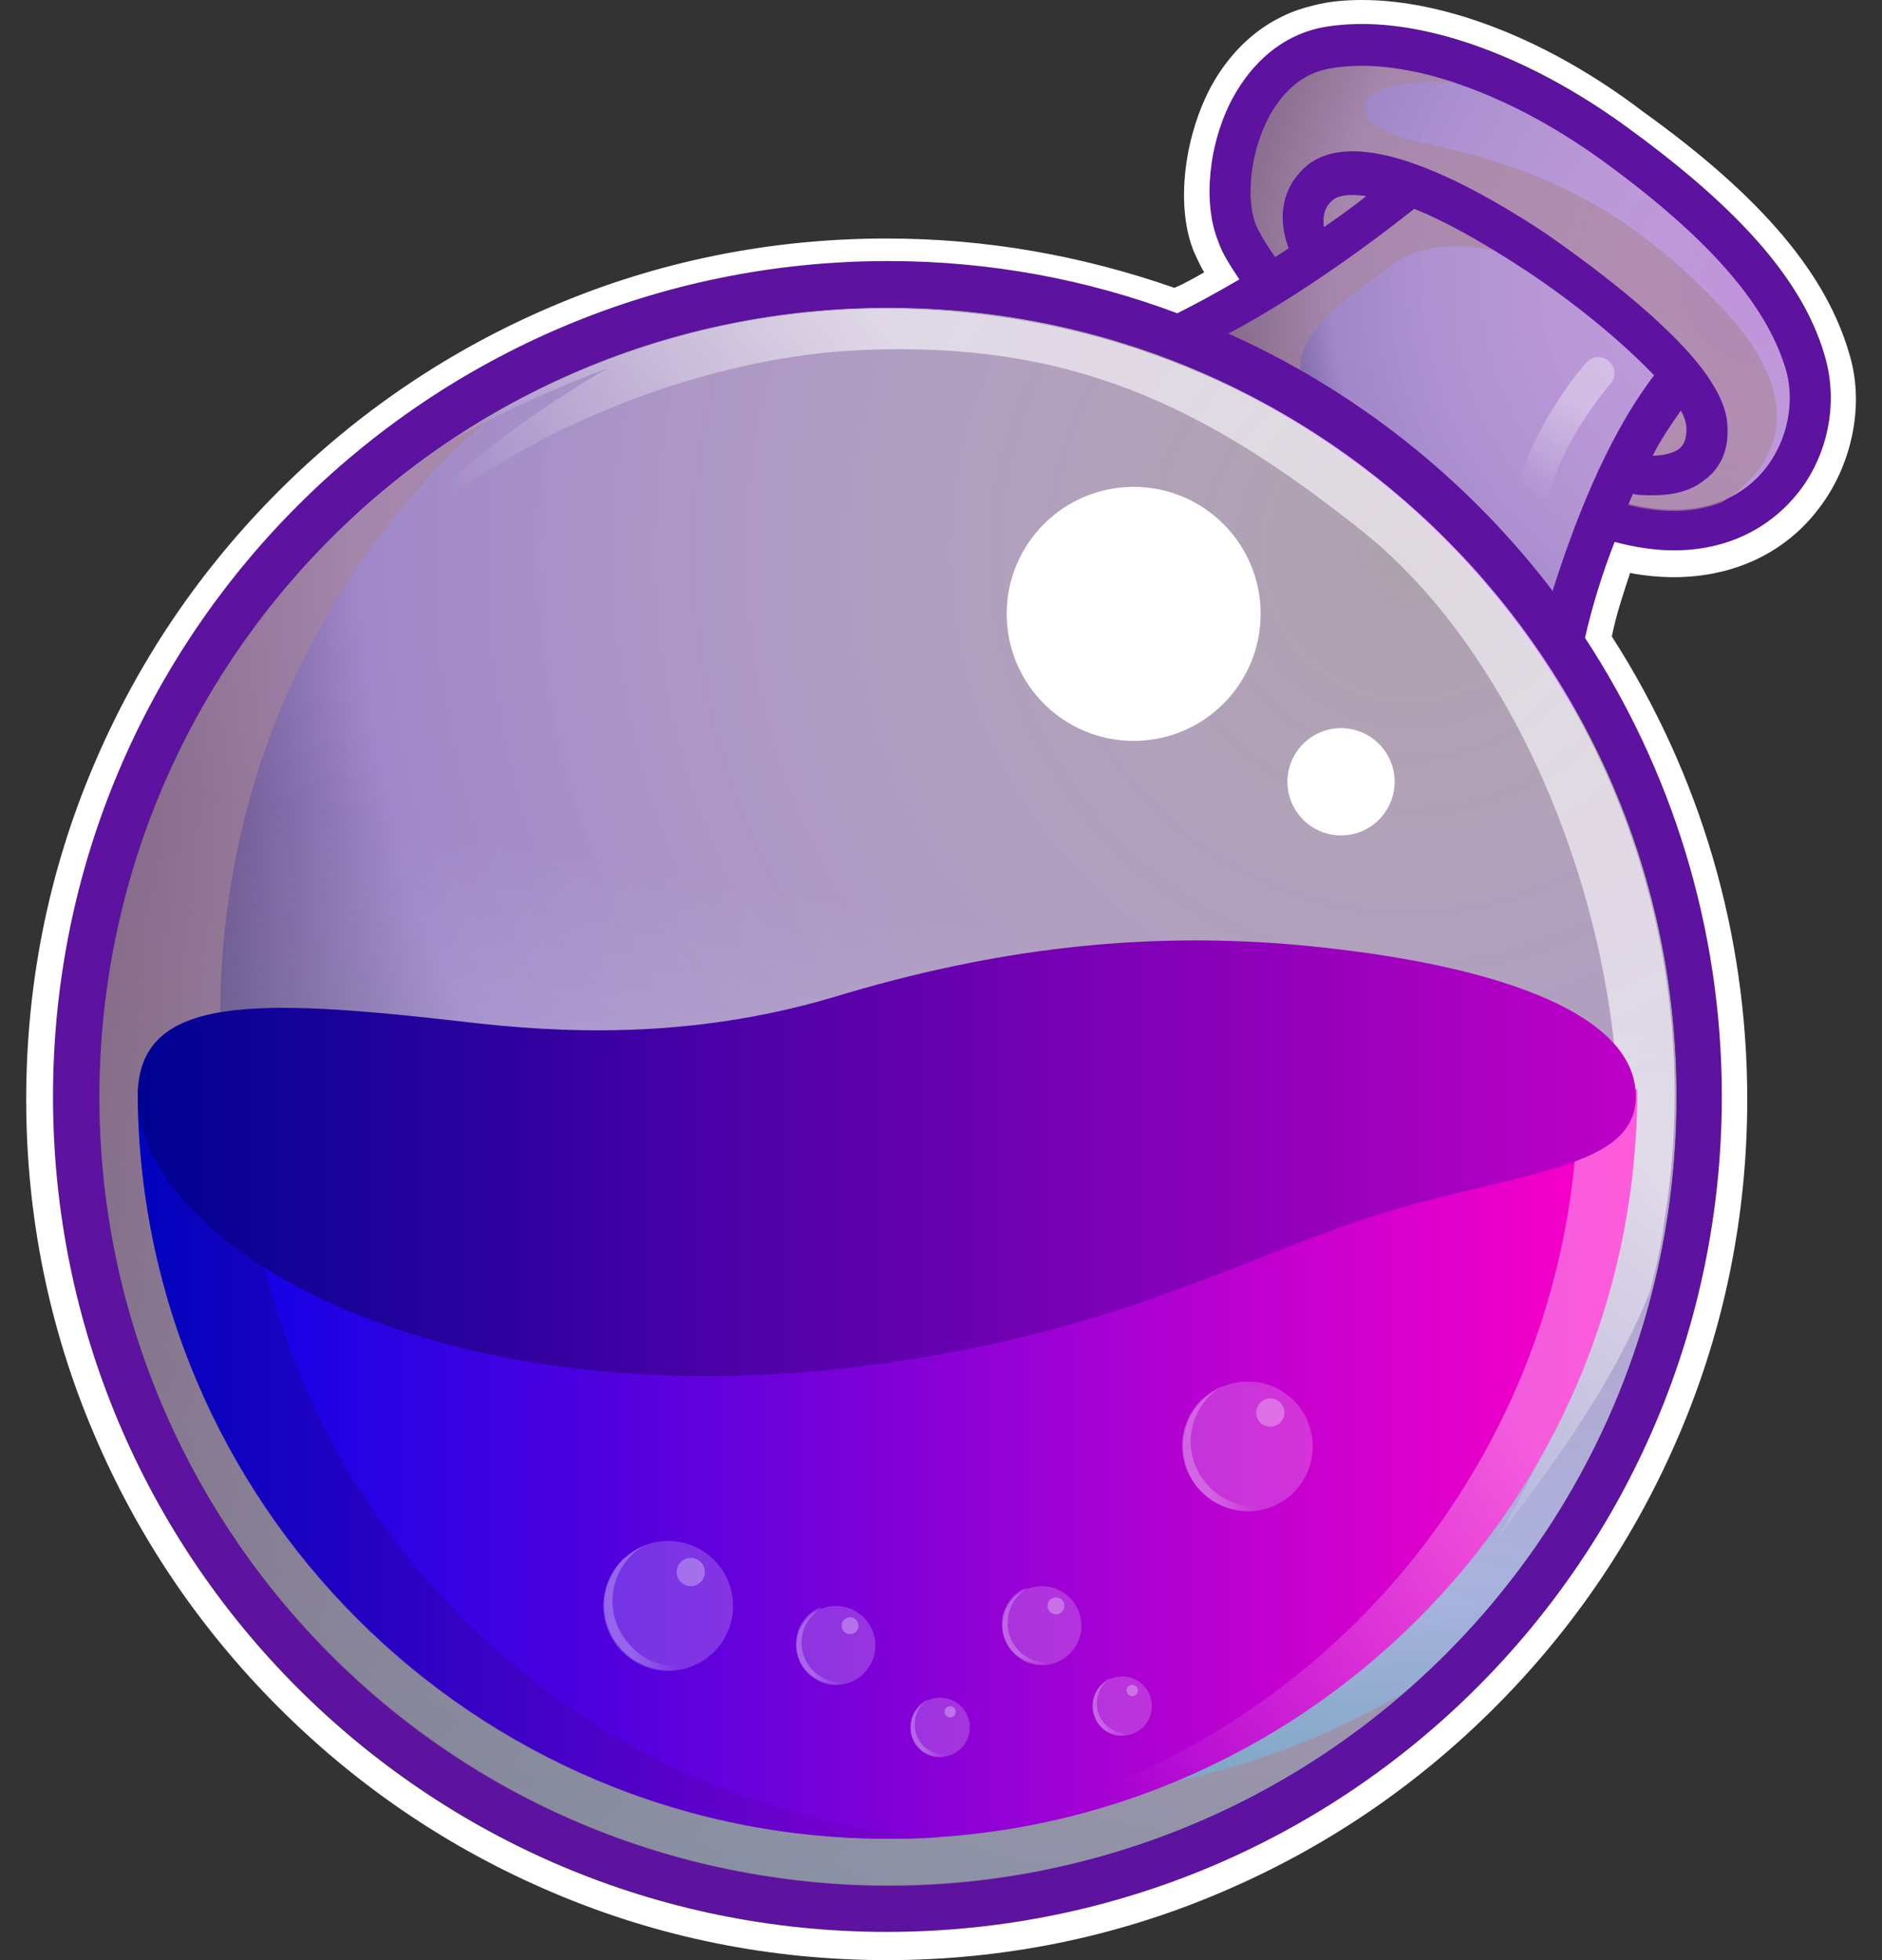 <svg width="48" height="50" viewBox="0 0 48 50" fill="none" xmlns="http://www.w3.org/2000/svg">
<rect x="0" y="0" width="48" height="50" fill="#333333" stroke="none"/>
<path d="M46.574 9.215C46.07 7.307 44.451 5.399 41.537 3.275C39.198 1.583 36.716 0.611 34.737 0.611C34.341 0.611 33.981 0.647 33.622 0.719C32.722 0.899 31.931 1.547 31.427 2.519C30.815 3.671 30.671 5.219 31.067 6.155C31.211 6.443 31.391 6.803 31.607 7.127C29.7 8.279 28.62 8.603 28.477 8.639C33.442 10.295 37.579 13.75 40.17 18.25L40.206 17.818C40.314 16.63 40.673 15.262 41.177 13.858C41.681 14.002 42.185 14.074 42.688 14.074C44.02 14.074 45.171 13.534 45.891 12.562C46.61 11.591 46.898 10.295 46.574 9.215Z" fill="#5E12A0"/>
<path d="M41.395 12.815C44.669 13.715 46.001 11.195 45.569 9.503C45.101 7.812 43.59 6.084 40.928 4.14C38.265 2.196 35.567 1.404 33.84 1.764C32.113 2.124 31.609 4.752 32.041 5.76C32.221 6.156 32.616 6.732 33.156 7.38C32.472 7.848 31.825 8.208 31.285 8.532C34.595 10.007 37.474 12.311 39.632 15.191C39.884 14.219 40.244 13.355 40.568 12.599C40.82 12.635 41.108 12.707 41.395 12.815Z" fill="url(#paint0_radial_4029_2931)"/>
<path d="M22.648 48.092C33.755 48.092 42.76 39.083 42.76 27.97C42.76 16.857 33.755 7.847 22.648 7.847C11.54 7.847 2.535 16.857 2.535 27.97C2.535 39.083 11.54 48.092 22.648 48.092Z" fill="url(#paint1_radial_4029_2931)"/>
<path opacity="0.6" d="M43.916 7.847C41.182 4.967 38.879 4.212 36.109 3.6C33.95 3.096 34.526 1.872 37.152 2.124C35.893 1.692 34.706 1.584 33.842 1.764C32.115 2.124 31.611 4.751 32.043 5.759C32.223 6.155 32.619 6.731 33.158 7.379C32.187 8.027 31.359 8.495 30.676 8.855C31 8.999 31.395 9.179 31.863 9.431C33.086 10.079 34.418 11.159 34.418 11.159C32.403 9.431 32.834 8.639 35.605 6.695C36.468 6.083 38.051 6.155 39.527 6.911C41.002 7.667 42.729 9.575 42.729 9.575L41.074 12.743C41.182 12.779 41.29 12.815 41.398 12.851C42.441 13.139 43.269 13.067 43.916 12.815C44.672 12.347 46.651 10.763 43.916 7.847Z" fill="#A98698"/>
<path d="M36.07 5.327C36.79 5.614 37.725 6.118 38.877 6.874C40.244 7.774 41.431 8.782 42.187 9.574C40.927 11.23 40.1 13.498 39.596 15.082C39.848 15.442 40.136 15.802 40.388 16.162C40.64 15.262 41.071 13.93 41.647 12.598C41.791 12.634 41.971 12.634 42.151 12.634C42.583 12.634 43.086 12.562 43.482 12.238C43.77 12.022 44.094 11.626 44.058 10.906C44.058 10.222 43.518 9.358 42.403 8.314C41.611 7.558 40.532 6.73 39.452 5.974C36.358 3.923 34.199 3.347 33.228 4.319C32.58 4.967 32.652 5.758 32.868 6.334C31.717 7.09 30.745 7.63 30.098 7.99C30.529 8.134 30.925 8.314 31.357 8.494C32.508 7.882 34.163 6.838 36.07 5.327ZM42.87 10.474C42.978 10.654 43.014 10.834 43.014 10.942C43.014 11.266 42.906 11.374 42.834 11.446C42.69 11.554 42.403 11.626 42.151 11.626C42.367 11.194 42.618 10.834 42.87 10.474ZM33.983 5.111C34.091 5.003 34.379 4.931 34.847 5.003C34.487 5.291 34.127 5.543 33.767 5.794C33.732 5.543 33.767 5.291 33.983 5.111Z" fill="#5E12A0"/>
<path d="M22.651 6.66C10.886 6.66 1.352 16.199 1.352 27.971C1.352 39.742 10.886 49.281 22.651 49.281C34.416 49.281 43.951 39.742 43.951 27.971C43.951 16.199 34.38 6.66 22.651 6.66ZM22.651 48.093C11.534 48.093 2.539 39.094 2.539 27.971C2.539 16.847 11.534 7.848 22.651 7.848C33.769 7.848 42.764 16.847 42.764 27.971C42.764 39.094 33.733 48.093 22.651 48.093Z" fill="#5E12A0"/>
<path opacity="0.6" d="M22.651 48.092C33.759 48.092 42.764 39.083 42.764 27.97C42.764 16.857 33.759 7.847 22.651 7.847C11.544 7.847 2.539 16.857 2.539 27.97C2.539 39.083 11.544 48.092 22.651 48.092Z" fill="url(#paint2_linear_4029_2931)"/>
<path opacity="0.6" d="M22.51 45.644C11.537 43.88 4.089 33.548 5.888 22.569C6.679 17.71 9.126 13.57 12.58 10.582C7.543 13.498 3.801 18.574 2.793 24.765C1.031 35.744 8.478 46.075 19.416 47.839C25.532 48.847 31.433 46.939 35.786 43.196C31.937 45.428 27.259 46.399 22.51 45.644Z" fill="#A98698"/>
<path opacity="0.6" d="M25.857 8.136C20.784 7.308 15.855 8.46 11.825 11.015C11.753 11.087 11.681 11.159 11.681 11.159C13.228 10.223 15.495 9.395 15.495 9.395C9.666 12.779 7.867 16.631 7.867 16.631C10.134 12.239 16.79 9.143 22.007 8.927C27.224 8.711 30.642 10.259 34.816 13.607C38.989 16.991 41.508 23.902 41.256 29.374C41.04 34.845 38.162 39.273 38.162 39.273C40.141 36.717 41.328 34.845 42.084 32.938C42.227 32.362 42.371 31.786 42.443 31.174C44.242 20.231 36.831 9.899 25.857 8.136Z" fill="url(#paint3_linear_4029_2931)"/>
<path d="M41.758 27.791C41.758 38.338 33.195 46.905 22.653 46.905C12.111 46.905 3.512 38.338 3.512 27.791H41.758Z" fill="url(#paint4_linear_4029_2931)"/>
<g opacity="0.6">
<path opacity="0.6" d="M40.248 27.789C40.248 38.084 32.117 46.508 21.898 46.904C22.15 46.904 22.402 46.904 22.654 46.904C33.196 46.904 41.759 38.337 41.759 27.789H40.248Z" fill="url(#paint5_linear_4029_2931)"/>
</g>
<g opacity="0.7">
<path opacity="0.7" d="M6.21 27.789H3.512C3.512 38.337 12.075 46.904 22.617 46.904C23.084 46.904 23.516 46.904 23.948 46.868C14.054 46.148 6.21 37.868 6.21 27.789Z" fill="url(#paint6_linear_4029_2931)"/>
</g>
<path d="M41.722 27.97C41.722 25.774 37.908 24.514 32.835 24.082C29.165 23.794 25.459 24.154 21.213 25.45C17.544 26.53 14.233 26.35 11.823 26.062C6.462 25.45 3.512 25.378 3.512 27.97C3.512 31.714 11.139 36.393 22.581 34.773C28.373 33.946 31.36 32.254 34.778 31.102C38.484 29.878 41.722 29.914 41.722 27.97Z" fill="url(#paint7_linear_4029_2931)"/>
<path d="M28.914 18.899C30.702 18.899 32.152 17.448 32.152 15.659C32.152 13.87 30.702 12.419 28.914 12.419C27.125 12.419 25.676 13.87 25.676 15.659C25.676 17.448 27.125 18.899 28.914 18.899Z" fill="white"/>
<path d="M34.203 21.31C34.958 21.31 35.57 20.698 35.57 19.942C35.57 19.187 34.958 18.574 34.203 18.574C33.448 18.574 32.836 19.187 32.836 19.942C32.836 20.698 33.448 21.31 34.203 21.31Z" fill="white"/>
<g opacity="0.6">
<path opacity="0.6" d="M39.093 13.067C39.057 13.067 39.021 13.067 39.021 13.067C38.805 13.031 38.661 12.815 38.697 12.563C39.021 10.907 40.388 9.323 40.46 9.251C40.604 9.071 40.892 9.071 41.036 9.215C41.215 9.359 41.215 9.647 41.072 9.791C41.036 9.827 39.776 11.303 39.489 12.743C39.453 12.959 39.273 13.067 39.093 13.067Z" fill="url(#paint8_linear_4029_2931)"/>
</g>
<path d="M34.74 0.612C36.755 0.612 39.238 1.584 41.54 3.276C44.455 5.4 46.074 7.271 46.578 9.215C46.865 10.331 46.614 11.591 45.894 12.527C45.138 13.499 44.023 14.039 42.692 14.039C42.224 14.039 41.72 13.967 41.181 13.823C40.857 14.651 40.605 15.479 40.425 16.271C42.62 19.618 43.915 23.65 43.915 27.97C43.915 39.741 34.38 49.28 22.615 49.28C10.85 49.28 1.352 39.741 1.352 27.97C1.352 16.199 10.886 6.659 22.651 6.659C25.242 6.659 27.724 7.127 30.027 7.991C30.459 7.775 30.998 7.487 31.61 7.127C31.394 6.803 31.178 6.479 31.07 6.156C30.675 5.184 30.819 3.672 31.43 2.52C31.934 1.584 32.69 0.936 33.625 0.72C33.949 0.648 34.345 0.612 34.74 0.612ZM34.74 0C34.309 0 33.877 0.036 33.481 0.144C32.402 0.396 31.466 1.116 30.855 2.268C30.171 3.6 29.991 5.328 30.459 6.443C30.531 6.587 30.603 6.767 30.711 6.947C30.459 7.091 30.207 7.235 29.955 7.343C27.581 6.515 25.134 6.084 22.615 6.084C19.665 6.084 16.787 6.659 14.088 7.811C11.462 8.927 9.123 10.511 7.108 12.527C5.093 14.543 3.51 16.883 2.395 19.51C1.244 22.21 0.668 25.09 0.668 28.042C0.668 30.994 1.244 33.873 2.395 36.573C3.51 39.201 5.093 41.541 7.108 43.556C9.123 45.572 11.462 47.156 14.088 48.272C16.787 49.424 19.665 50 22.615 50C25.566 50 28.444 49.424 31.142 48.272C33.769 47.156 36.108 45.572 38.122 43.556C40.137 41.541 41.72 39.201 42.836 36.573C43.987 33.873 44.563 30.994 44.563 28.042C44.563 23.83 43.375 19.762 41.109 16.235C41.217 15.695 41.397 15.155 41.576 14.615C41.936 14.687 42.332 14.723 42.692 14.723C44.203 14.723 45.534 14.111 46.398 12.959C47.225 11.879 47.549 10.367 47.189 9.107C46.614 7.019 44.958 5.04 41.9 2.844C39.49 1.008 36.863 0 34.74 0Z" fill="white"/>
<path opacity="0.2" d="M21.32 42.981C21.876 42.981 22.327 42.53 22.327 41.974C22.327 41.417 21.876 40.966 21.32 40.966C20.764 40.966 20.312 41.417 20.312 41.974C20.312 42.53 20.764 42.981 21.32 42.981Z" fill="white"/>
<g opacity="0.4">
<path opacity="0.6" d="M20.741 42.622C20.346 42.226 20.346 41.578 20.741 41.182C20.814 41.11 20.885 41.074 20.957 41.002C20.814 41.038 20.706 41.11 20.598 41.218C20.202 41.614 20.202 42.262 20.598 42.658C20.921 42.982 21.425 43.054 21.821 42.838C21.461 42.982 21.029 42.91 20.741 42.622Z" fill="url(#paint9_linear_4029_2931)"/>
</g>
<path opacity="0.3" d="M21.681 41.685C21.8 41.685 21.897 41.588 21.897 41.469C21.897 41.35 21.8 41.253 21.681 41.253C21.561 41.253 21.465 41.35 21.465 41.469C21.465 41.588 21.561 41.685 21.681 41.685Z" fill="white"/>
<path opacity="0.2" d="M26.574 42.476C27.13 42.476 27.581 42.025 27.581 41.468C27.581 40.911 27.13 40.46 26.574 40.46C26.017 40.46 25.566 40.911 25.566 41.468C25.566 42.025 26.017 42.476 26.574 42.476Z" fill="white"/>
<g opacity="0.4">
<path opacity="0.6" d="M25.995 42.117C25.6 41.721 25.6 41.073 25.995 40.677C26.067 40.605 26.139 40.569 26.211 40.497C26.067 40.533 25.959 40.605 25.852 40.713C25.456 41.109 25.456 41.757 25.852 42.153C26.175 42.477 26.679 42.549 27.075 42.333C26.715 42.477 26.283 42.405 25.995 42.117Z" fill="url(#paint10_linear_4029_2931)"/>
</g>
<path opacity="0.3" d="M26.931 41.179C27.05 41.179 27.147 41.083 27.147 40.964C27.147 40.844 27.05 40.748 26.931 40.748C26.811 40.748 26.715 40.844 26.715 40.964C26.715 41.083 26.811 41.179 26.931 41.179Z" fill="white"/>
<path opacity="0.2" d="M23.978 44.818C24.395 44.818 24.734 44.479 24.734 44.062C24.734 43.644 24.395 43.306 23.978 43.306C23.561 43.306 23.223 43.644 23.223 44.062C23.223 44.479 23.561 44.818 23.978 44.818Z" fill="white"/>
<g opacity="0.4">
<path opacity="0.6" d="M23.547 44.529C23.259 44.241 23.259 43.737 23.547 43.449C23.582 43.413 23.654 43.377 23.69 43.341C23.582 43.377 23.511 43.449 23.439 43.521C23.151 43.809 23.151 44.313 23.439 44.601C23.69 44.853 24.05 44.889 24.374 44.709C24.086 44.817 23.762 44.745 23.547 44.529Z" fill="url(#paint11_linear_4029_2931)"/>
</g>
<path opacity="0.3" d="M24.234 43.809C24.313 43.809 24.378 43.745 24.378 43.665C24.378 43.586 24.313 43.521 24.234 43.521C24.154 43.521 24.09 43.586 24.09 43.665C24.09 43.745 24.154 43.809 24.234 43.809Z" fill="white"/>
<path opacity="0.2" d="M28.623 44.276C29.04 44.276 29.378 43.937 29.378 43.52C29.378 43.102 29.04 42.764 28.623 42.764C28.206 42.764 27.867 43.102 27.867 43.52C27.867 43.937 28.206 44.276 28.623 44.276Z" fill="white"/>
<g opacity="0.4">
<path opacity="0.6" d="M28.191 43.988C27.903 43.7 27.903 43.196 28.191 42.908C28.227 42.872 28.299 42.836 28.335 42.8C28.227 42.836 28.155 42.908 28.083 42.98C27.795 43.268 27.795 43.772 28.083 44.06C28.335 44.312 28.695 44.348 29.018 44.168C28.731 44.276 28.407 44.204 28.191 43.988Z" fill="url(#paint12_linear_4029_2931)"/>
</g>
<path opacity="0.3" d="M28.878 43.267C28.958 43.267 29.022 43.203 29.022 43.123C29.022 43.044 28.958 42.979 28.878 42.979C28.799 42.979 28.734 43.044 28.734 43.123C28.734 43.203 28.799 43.267 28.878 43.267Z" fill="white"/>
<path opacity="0.2" d="M17.042 42.62C17.956 42.62 18.697 41.878 18.697 40.964C18.697 40.049 17.956 39.308 17.042 39.308C16.128 39.308 15.387 40.049 15.387 40.964C15.387 41.878 16.128 42.62 17.042 42.62Z" fill="white"/>
<g opacity="0.4">
<path opacity="0.6" d="M16.108 42.008C15.46 41.36 15.46 40.316 16.108 39.669C16.216 39.56 16.324 39.489 16.468 39.416C16.252 39.489 16.072 39.633 15.892 39.776C15.244 40.424 15.244 41.468 15.892 42.116C16.432 42.656 17.259 42.764 17.907 42.368C17.295 42.62 16.576 42.512 16.108 42.008Z" fill="url(#paint13_linear_4029_2931)"/>
</g>
<path opacity="0.3" d="M17.618 40.46C17.817 40.46 17.978 40.299 17.978 40.1C17.978 39.901 17.817 39.74 17.618 39.74C17.419 39.74 17.258 39.901 17.258 40.1C17.258 40.299 17.419 40.46 17.618 40.46Z" fill="white"/>
<path opacity="0.2" d="M31.827 38.552C32.741 38.552 33.482 37.811 33.482 36.896C33.482 35.982 32.741 35.24 31.827 35.24C30.913 35.24 30.172 35.982 30.172 36.896C30.172 37.811 30.913 38.552 31.827 38.552Z" fill="white"/>
<g opacity="0.4">
<path opacity="0.6" d="M30.854 37.94C30.206 37.291 30.206 36.248 30.854 35.6C30.962 35.492 31.07 35.42 31.214 35.348C30.998 35.42 30.818 35.564 30.638 35.708C29.99 36.356 29.99 37.4 30.638 38.047C31.178 38.587 32.005 38.695 32.653 38.299C32.041 38.551 31.358 38.443 30.854 37.94Z" fill="url(#paint14_linear_4029_2931)"/>
</g>
<path opacity="0.3" d="M32.399 36.392C32.598 36.392 32.759 36.231 32.759 36.033C32.759 35.834 32.598 35.673 32.399 35.673C32.2 35.673 32.039 35.834 32.039 36.033C32.039 36.231 32.2 36.392 32.399 36.392Z" fill="white"/>
<defs>
<radialGradient id="paint0_radial_4029_2931" cx="0" cy="0" r="1" gradientUnits="userSpaceOnUse" gradientTransform="translate(44.913 7.236) scale(16.081 16.089)">
<stop stop-color="#FFEAFF" stop-opacity="0.6"/>
<stop offset="0.681" stop-color="#A087C9"/>
<stop offset="1" stop-color="#10002F"/>
</radialGradient>
<radialGradient id="paint1_radial_4029_2931" cx="0" cy="0" r="1" gradientUnits="userSpaceOnUse" gradientTransform="translate(35.964 14.097) scale(39.344 39.363)">
<stop stop-color="#FFEAFF" stop-opacity="0.6"/>
<stop offset="0.681" stop-color="#A087C9"/>
<stop offset="1" stop-color="#10002F"/>
</radialGradient>
<linearGradient id="paint2_linear_4029_2931" x1="19.425" y1="47.807" x2="25.864" y2="8.101" gradientUnits="userSpaceOnUse">
<stop stop-color="#81FFFF"/>
<stop offset="0.62" stop-color="white" stop-opacity="0"/>
</linearGradient>
<linearGradient id="paint3_linear_4029_2931" x1="36.829" y1="14.304" x2="20.19" y2="29.563" gradientUnits="userSpaceOnUse">
<stop offset="0.289" stop-color="white"/>
<stop offset="0.78" stop-color="white" stop-opacity="0"/>
</linearGradient>
<linearGradient id="paint4_linear_4029_2931" x1="3.528" y1="37.337" x2="41.748" y2="37.337" gradientUnits="userSpaceOnUse">
<stop stop-color="#0002E9"/>
<stop offset="0.995" stop-color="#FF00C7"/>
</linearGradient>
<linearGradient id="paint5_linear_4029_2931" x1="43.559" y1="29.467" x2="22.746" y2="49.126" gradientUnits="userSpaceOnUse">
<stop offset="0.289" stop-color="white"/>
<stop offset="0.78" stop-color="white" stop-opacity="0"/>
</linearGradient>
<linearGradient id="paint6_linear_4029_2931" x1="3.528" y1="37.335" x2="23.976" y2="37.335" gradientUnits="userSpaceOnUse">
<stop stop-color="#000292"/>
<stop offset="0.995" stop-color="#7D00C7"/>
</linearGradient>
<linearGradient id="paint7_linear_4029_2931" x1="3.554" y1="29.558" x2="41.723" y2="29.558" gradientUnits="userSpaceOnUse">
<stop stop-color="#000292"/>
<stop offset="0.995" stop-color="#BE00C7"/>
</linearGradient>
<linearGradient id="paint8_linear_4029_2931" x1="41.094" y1="9.076" x2="38.349" y2="13.535" gradientUnits="userSpaceOnUse">
<stop offset="0.289" stop-color="white"/>
<stop offset="0.78" stop-color="white" stop-opacity="0"/>
</linearGradient>
<linearGradient id="paint9_linear_4029_2931" x1="20.3" y1="42.005" x2="21.822" y2="42.005" gradientUnits="userSpaceOnUse">
<stop offset="0.289" stop-color="white"/>
<stop offset="0.78" stop-color="white" stop-opacity="0"/>
</linearGradient>
<linearGradient id="paint10_linear_4029_2931" x1="25.55" y1="41.493" x2="27.072" y2="41.493" gradientUnits="userSpaceOnUse">
<stop offset="0.289" stop-color="white"/>
<stop offset="0.78" stop-color="white" stop-opacity="0"/>
</linearGradient>
<linearGradient id="paint11_linear_4029_2931" x1="23.218" y1="44.07" x2="24.361" y2="44.07" gradientUnits="userSpaceOnUse">
<stop offset="0.289" stop-color="white"/>
<stop offset="0.78" stop-color="white" stop-opacity="0"/>
</linearGradient>
<linearGradient id="paint12_linear_4029_2931" x1="27.847" y1="43.527" x2="28.99" y2="43.527" gradientUnits="userSpaceOnUse">
<stop offset="0.289" stop-color="white"/>
<stop offset="0.78" stop-color="white" stop-opacity="0"/>
</linearGradient>
<linearGradient id="paint13_linear_4029_2931" x1="15.39" y1="41.007" x2="17.876" y2="41.007" gradientUnits="userSpaceOnUse">
<stop offset="0.289" stop-color="white"/>
<stop offset="0.78" stop-color="white" stop-opacity="0"/>
</linearGradient>
<linearGradient id="paint14_linear_4029_2931" x1="30.15" y1="36.937" x2="32.636" y2="36.937" gradientUnits="userSpaceOnUse">
<stop offset="0.289" stop-color="white"/>
<stop offset="0.78" stop-color="white" stop-opacity="0"/>
</linearGradient>
</defs>
</svg>
